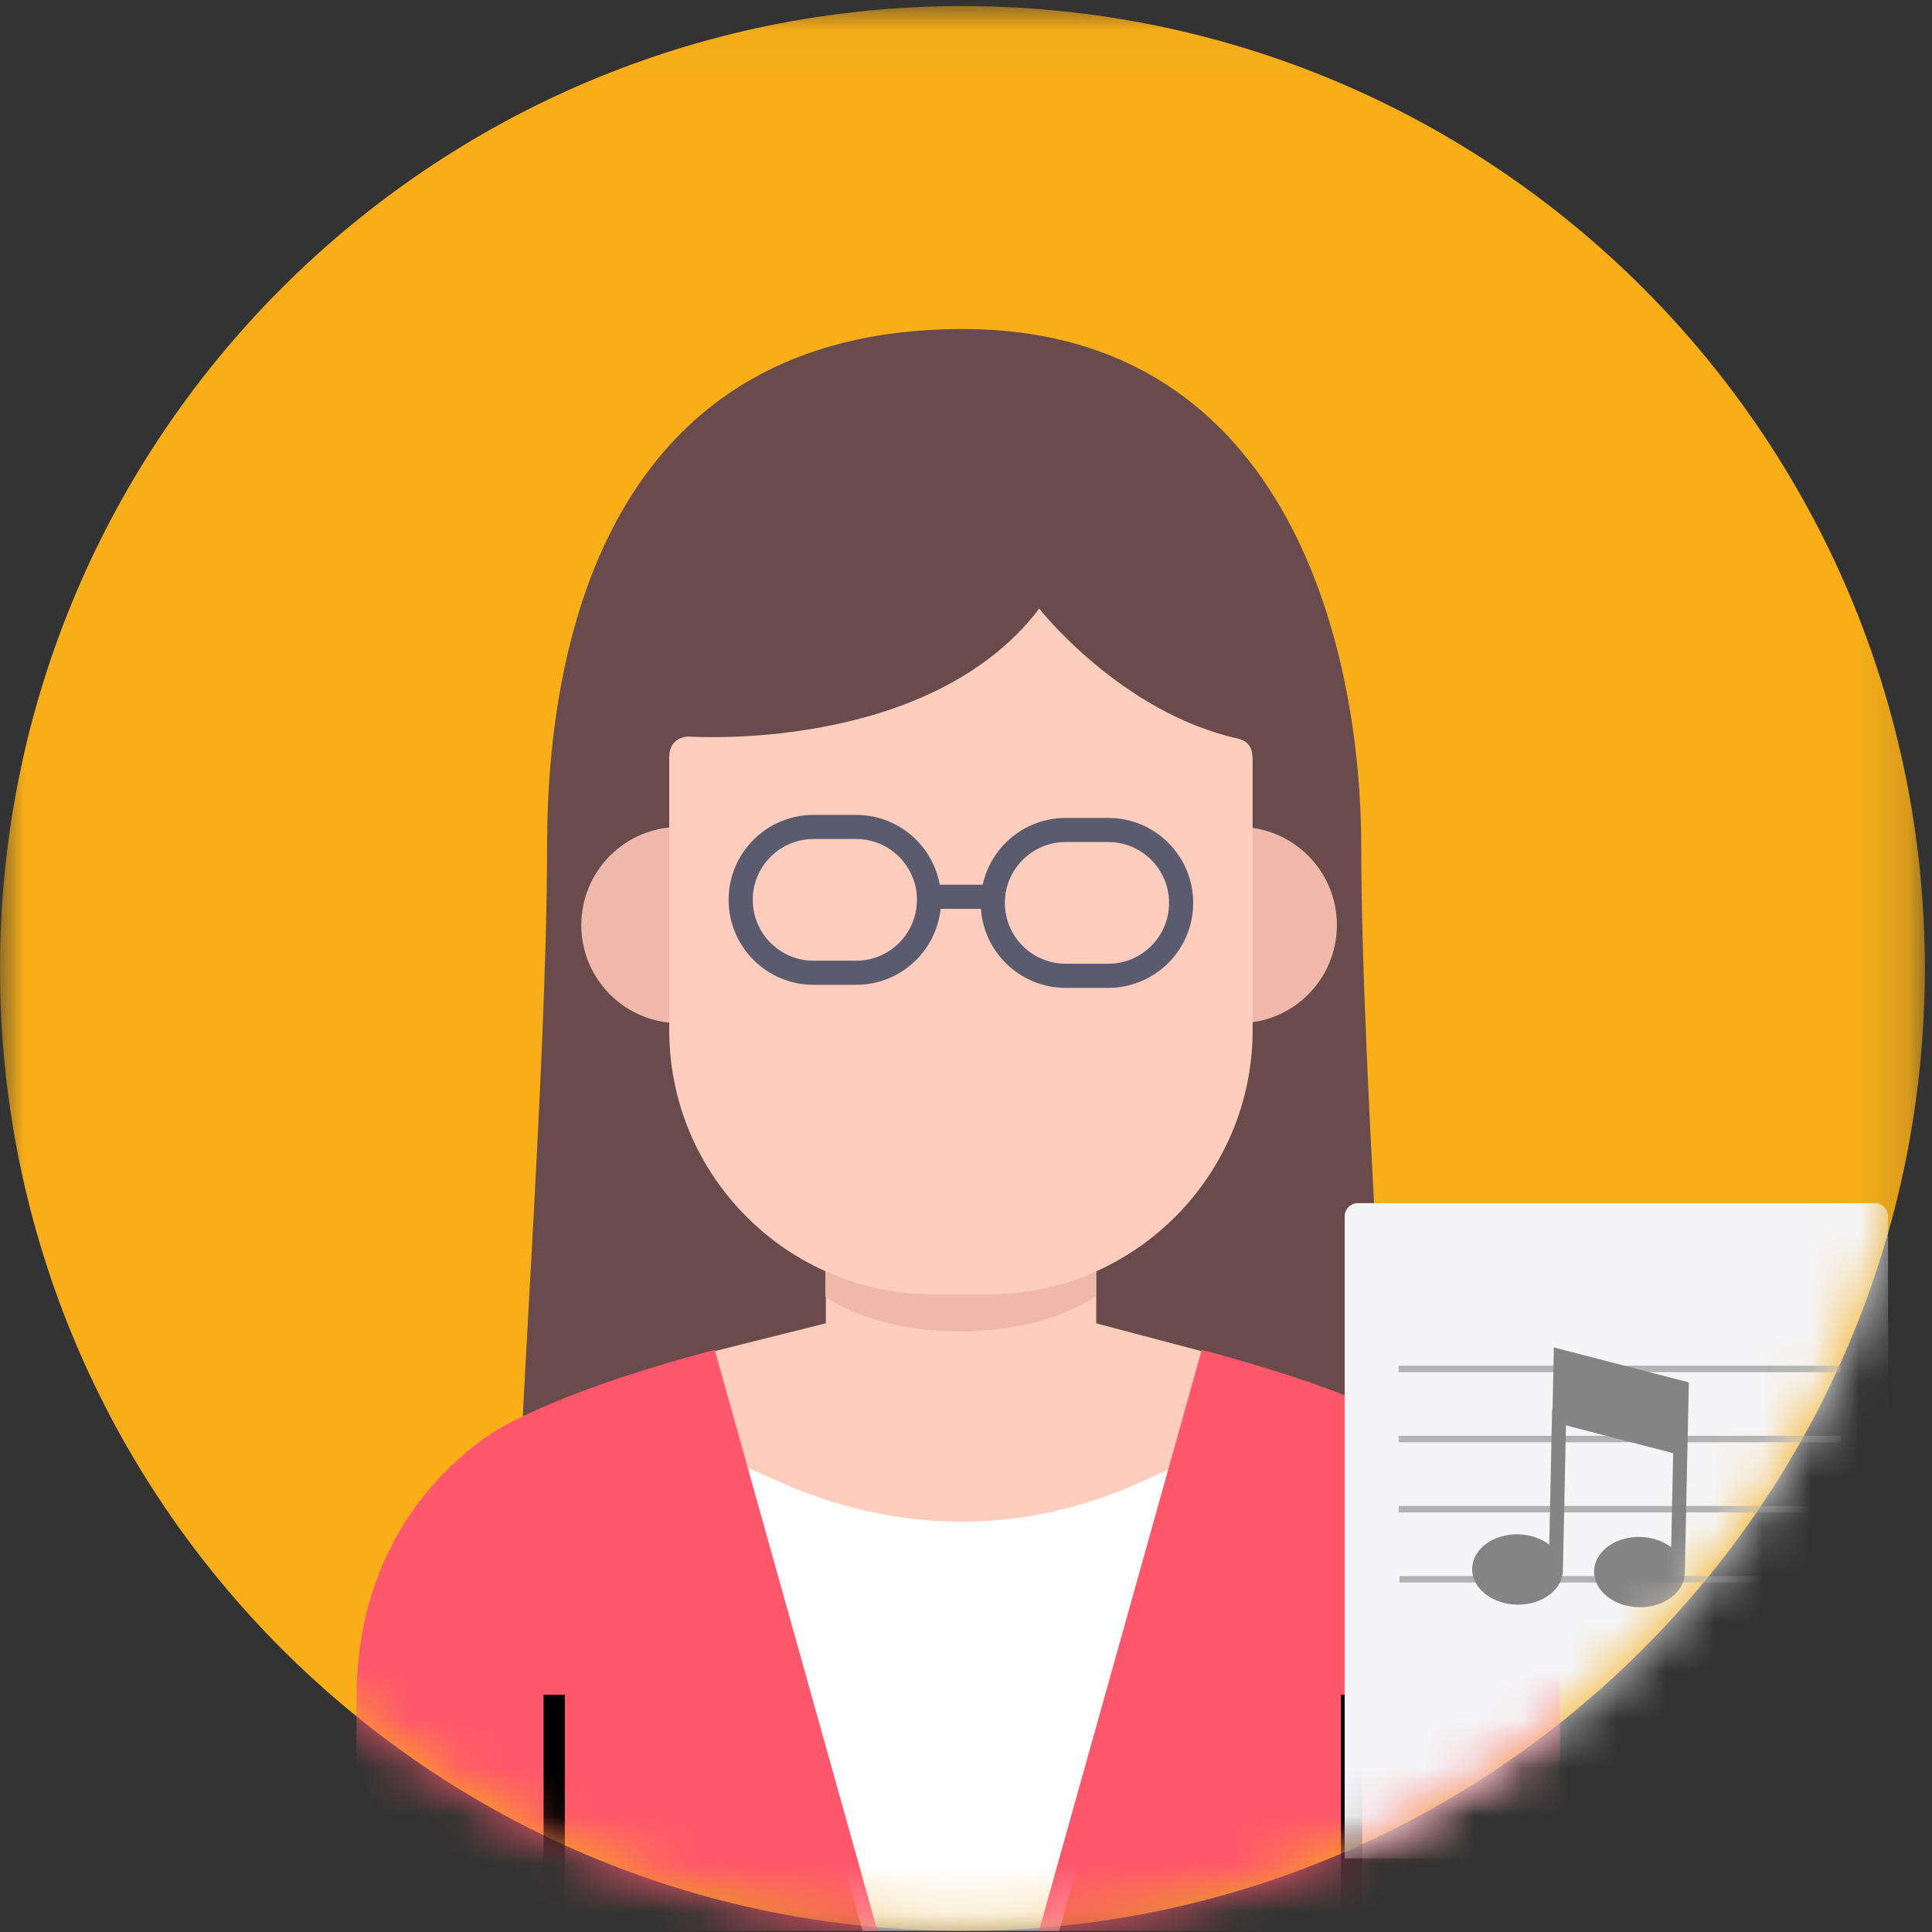 <?xml version="1.0" encoding="UTF-8"?>
<svg width="40px" height="40px" viewBox="0 0 40 40" version="1.1" xmlns="http://www.w3.org/2000/svg" xmlns:xlink="http://www.w3.org/1999/xlink">
    <rect x="0" y="0" width="40" height="40" fill="#333333" stroke="none"/>
    <!-- Generator: Sketch 56.3 (81716) - https://sketch.com -->
    <title>a/illustration/teacher_profile</title>
    <desc>Created with Sketch.</desc>
    <defs>
        <polygon id="path-1" points="0 0.022 39.852 0.022 39.852 39.874 0 39.874"></polygon>
        <path d="M19.926,0.022 C8.921,0.022 0,8.943 0,19.948 L0,19.948 C0,30.953 8.921,39.874 19.926,39.874 L19.926,39.874 C30.931,39.874 39.852,30.953 39.852,19.948 L39.852,19.948" id="path-3"></path>
        <path d="M19.926,0.022 C8.921,0.022 0,8.943 0,19.948 L0,19.948 C0,30.953 8.921,39.874 19.926,39.874 L19.926,39.874 C30.931,39.874 39.852,30.953 39.852,19.948 L39.852,19.948 C39.852,8.943 30.931,0.022 19.926,0.022 Z" id="path-5"></path>
        <path d="M19.926,0.022 C8.921,0.022 0,8.943 0,19.948 L0,19.948 C0,30.953 8.921,39.874 19.926,39.874 L19.926,39.874 C30.931,39.874 39.852,30.953 39.852,19.948 L39.852,19.948" id="path-7"></path>
        <path d="M19.926,0.022 C8.921,0.022 0,8.943 0,19.948 L0,19.948 C0,30.953 8.921,39.874 19.926,39.874 L19.926,39.874 C30.931,39.874 39.852,30.953 39.852,19.948 L39.852,19.948 C39.852,8.943 30.931,0.022 19.926,0.022 Z" id="path-9"></path>
        <path d="M19.926,0.022 C8.921,0.022 0,8.943 0,19.948 L0,19.948 C0,30.953 8.921,39.874 19.926,39.874 L19.926,39.874 C30.931,39.874 39.852,30.953 39.852,19.948 L39.852,19.948" id="path-11"></path>
        <path d="M19.926,0.022 C8.921,0.022 0,8.943 0,19.948 L0,19.948 C0,30.953 8.921,39.874 19.926,39.874 L19.926,39.874 C30.931,39.874 39.852,30.953 39.852,19.948 L39.852,19.948 C39.852,8.943 30.931,0.022 19.926,0.022 Z" id="path-13"></path>
        <path d="M19.926,0.022 C8.921,0.022 0,8.943 0,19.948 L0,19.948 C0,30.953 8.921,39.874 19.926,39.874 L19.926,39.874 C30.931,39.874 39.852,30.953 39.852,19.948 L39.852,19.948" id="path-15"></path>
        <path d="M19.926,0.022 C8.921,0.022 0,8.943 0,19.948 L0,19.948 C0,30.953 8.921,39.874 19.926,39.874 L19.926,39.874 C30.931,39.874 39.852,30.953 39.852,19.948 L39.852,19.948" id="path-17"></path>
        <path d="M19.926,0.022 C8.921,0.022 0,8.943 0,19.948 L0,19.948 C0,30.953 8.921,39.874 19.926,39.874 L19.926,39.874 C30.931,39.874 39.852,30.953 39.852,19.948 L39.852,19.948 C39.852,8.943 30.931,0.022 19.926,0.022 Z" id="path-19"></path>
        <path d="M19.926,0.022 C8.921,0.022 0,8.943 0,19.948 L0,19.948 C0,30.953 8.921,39.874 19.926,39.874 L19.926,39.874 C30.931,39.874 39.852,30.953 39.852,19.948 L39.852,19.948 C39.852,8.943 30.931,0.022 19.926,0.022 Z" id="path-21"></path>
        <path d="M19.926,0.022 C8.921,0.022 0,8.943 0,19.948 L0,19.948 C0,30.953 8.921,39.874 19.926,39.874 L19.926,39.874 C30.931,39.874 39.852,30.953 39.852,19.948 L39.852,19.948 C39.852,8.943 30.931,0.022 19.926,0.022 Z" id="path-23"></path>
        <path d="M19.926,0.022 C8.921,0.022 0,8.943 0,19.948 L0,19.948 C0,30.953 8.921,39.874 19.926,39.874 L19.926,39.874 C30.931,39.874 39.852,30.953 39.852,19.948 L39.852,19.948" id="path-25"></path>
        <path d="M19.926,0.022 C8.921,0.022 0,8.943 0,19.948 L0,19.948 C0,30.953 8.921,39.874 19.926,39.874 L19.926,39.874 C30.931,39.874 39.852,30.953 39.852,19.948 L39.852,19.948 C39.852,8.943 30.931,0.022 19.926,0.022 Z" id="path-27"></path>
        <path d="M19.926,0.022 C8.921,0.022 0,8.943 0,19.948 L0,19.948 C0,30.953 8.921,39.874 19.926,39.874 L19.926,39.874 C30.931,39.874 39.852,30.953 39.852,19.948 L39.852,19.948 C39.852,8.943 30.931,0.022 19.926,0.022 Z" id="path-29"></path>
        <path d="M19.926,0.022 C8.921,0.022 0,8.943 0,19.948 L0,19.948 C0,30.953 8.921,39.874 19.926,39.874 L19.926,39.874 C30.931,39.874 39.852,30.953 39.852,19.948 L39.852,19.948 C39.852,8.943 30.931,0.022 19.926,0.022 Z" id="path-31"></path>
        <path d="M19.926,0.022 C8.921,0.022 0,8.943 0,19.948 L0,19.948 C0,30.953 8.921,39.874 19.926,39.874 L19.926,39.874 C30.931,39.874 39.852,30.953 39.852,19.948 L39.852,19.948 C39.852,8.943 30.931,0.022 19.926,0.022 Z" id="path-33"></path>
        <path d="M19.926,0.022 C8.921,0.022 0,8.943 0,19.948 L0,19.948 C0,30.953 8.921,39.874 19.926,39.874 L19.926,39.874 C30.931,39.874 39.852,30.953 39.852,19.948 L39.852,19.948 C39.852,8.943 30.931,0.022 19.926,0.022 Z" id="path-35"></path>
        <path d="M19.926,0.022 C8.921,0.022 0,8.943 0,19.948 L0,19.948 C0,30.953 8.921,39.874 19.926,39.874 L19.926,39.874 C30.931,39.874 39.852,30.953 39.852,19.948 L39.852,19.948 C39.852,8.943 30.931,0.022 19.926,0.022 Z" id="path-37"></path>
        <path d="M19.926,0.022 C8.921,0.022 0,8.943 0,19.948 L0,19.948 C0,30.953 8.921,39.874 19.926,39.874 L19.926,39.874 C30.931,39.874 39.852,30.953 39.852,19.948 L39.852,19.948 C39.852,8.943 30.931,0.022 19.926,0.022 Z" id="path-39"></path>
        <path d="M19.926,0.022 C8.921,0.022 0,8.943 0,19.948 L0,19.948 C0,30.953 8.921,39.874 19.926,39.874 L19.926,39.874 C30.931,39.874 39.852,30.953 39.852,19.948 L39.852,19.948 C39.852,8.943 30.931,0.022 19.926,0.022 Z" id="path-41"></path>
    </defs>
    <g id="Page-1" stroke="none" stroke-width="1" fill="none" fill-rule="evenodd">
        <g id="resonance_ui-copy-5" transform="translate(-731, -1677)">
            <g id="Stacked-Group" transform="translate(599, 1677)">
                <g id="teacher" transform="translate(132, 0)">
                    <g id="a/illustration/teacher_profile">
                        <g id="Group-65">
                            <g id="Group-3" transform="translate(0, 0.104)">
                                <mask id="mask-2" fill="white">
                                    <use xlink:href="#path-1"></use>
                                </mask>
                                <g id="Clip-2"></g>
                                <path d="M39.852,19.948 C39.852,30.953 30.931,39.874 19.926,39.874 C8.921,39.874 -3.77358491e-05,30.953 -3.77358491e-05,19.948 C-3.77358491e-05,8.943 8.921,0.022 19.926,0.022 C30.931,0.022 39.852,8.943 39.852,19.948" id="Fill-1" fill="#F7AE19" mask="url(#mask-2)"></path>
                            </g>
                            <g id="Group-64" transform="translate(0, 0.104)">
                                <g id="Group-6">
                                    <mask id="mask-4" fill="white">
                                        <use xlink:href="#path-3"></use>
                                    </mask>
                                    <g id="Clip-5"></g>
                                    <path d="M28.183,17.413 C28.183,13.585 26.82,6.708 19.926,6.708 C12.732,6.708 11.327,12.956 11.327,17.413 C11.327,22.232 10.611,31.164 10.803,31.1 C10.813,31.097 15.529,31.095 19.755,31.095 C23.98,31.095 28.697,31.097 28.707,31.1 C28.899,31.164 28.183,22.232 28.183,17.413" id="Fill-4" fill="#694B4B" mask="url(#mask-4)"></path>
                                </g>
                                <g id="Group-9">
                                    <mask id="mask-6" fill="white">
                                        <use xlink:href="#path-5"></use>
                                    </mask>
                                    <g id="Clip-8"></g>
                                    <path d="M22.697,27.295 L22.697,24.582 L21.761,24.826 C21.343,24.935 20.91,24.99 20.475,24.99 L19.33,24.99 C18.893,24.99 18.457,24.934 18.035,24.823 L17.099,24.577 L17.099,27.293 L14.321,27.989 L14.919,30.122 L15.17,30.274 C15.546,30.503 16.571,31.069 17.97,31.375 C18.627,31.52 19.29,31.593 19.94,31.593 L19.94,31.593 C21.551,31.593 23.128,31.148 24.626,30.271 L24.886,30.119 L25.452,28.023 L22.697,27.295 Z" id="Fill-7" fill="#FFCDBE" mask="url(#mask-6)"></path>
                                </g>
                                <g id="Group-12">
                                    <mask id="mask-8" fill="white">
                                        <use xlink:href="#path-7"></use>
                                    </mask>
                                    <g id="Clip-11"></g>
                                    <path d="M19.876,27.463 C21.013,27.463 22.027,27.179 22.686,26.735 L22.686,24.582 L21.751,24.826 C21.332,24.935 20.899,24.99 20.464,24.99 L19.319,24.99 C18.882,24.99 18.446,24.934 18.024,24.823 L17.088,24.577 L17.088,26.75 C17.747,27.185 18.751,27.463 19.876,27.463" id="Fill-10" fill="#EFB8AB" mask="url(#mask-8)"></path>
                                </g>
                                <g id="Group-15">
                                    <mask id="mask-10" fill="white">
                                        <use xlink:href="#path-9"></use>
                                    </mask>
                                    <g id="Clip-14"></g>
                                    <path d="M23.597,30.59 C22.411,31.127 21.169,31.4 19.907,31.4 C19.254,31.4 18.597,31.327 17.955,31.183 C17.351,31.047 16.758,30.851 16.191,30.599 L15.1,30.115 L17.86,39.874 L21.929,39.874 L24.696,30.092 L23.597,30.59 Z" id="Fill-13" fill="#FFFFFF" mask="url(#mask-10)"></path>
                                </g>
                                <g id="Group-18">
                                    <mask id="mask-12" fill="white">
                                        <use xlink:href="#path-11"></use>
                                    </mask>
                                    <g id="Clip-17"></g>
                                    <path d="M29.394,29.503 C29.062,29.313 28.686,29.133 28.293,28.967 L28.115,28.893 C26.906,28.398 25.578,28.026 24.88,27.845 L21.51,39.874 L31.02,39.874 C32.08,39.874 32.269,39.04 32.298,38.638 L32.298,35.053 C32.298,32.122 30.726,30.352 29.394,29.503" id="Fill-16" fill="#FF576C" mask="url(#mask-12)"></path>
                                </g>
                                <g id="Group-21">
                                    <mask id="mask-14" fill="white">
                                        <use xlink:href="#path-13"></use>
                                    </mask>
                                    <g id="Clip-20"></g>
                                    <path d="M14.798,27.845 C14.1,28.026 12.771,28.398 11.562,28.893 L11.385,28.967 C10.992,29.133 10.616,29.313 10.284,29.503 C8.951,30.352 7.38,32.122 7.38,35.053 L7.38,38.639 C7.409,39.04 7.597,39.874 8.657,39.874 L18.167,39.874 L14.798,27.845 Z" id="Fill-19" fill="#FF576C" mask="url(#mask-14)"></path>
                                </g>
                                <g id="Group-24">
                                    <mask id="mask-16" fill="white">
                                        <use xlink:href="#path-15"></use>
                                    </mask>
                                    <g id="Clip-23"></g>
                                    <path d="M25.648,17.017 C25.622,17.017 25.598,17.02 25.572,17.021 L25.572,21.076 C25.598,21.077 25.622,21.08 25.648,21.08 C26.77,21.08 27.679,20.171 27.679,19.049 C27.679,17.926 26.77,17.017 25.648,17.017" id="Fill-22" fill="#EFB8AB" mask="url(#mask-16)"></path>
                                </g>
                                <g id="Group-27">
                                    <mask id="mask-18" fill="white">
                                        <use xlink:href="#path-17"></use>
                                    </mask>
                                    <g id="Clip-26"></g>
                                    <path d="M14.066,17.017 C14.092,17.017 14.116,17.02 14.142,17.021 L14.142,21.076 C14.116,21.077 14.092,21.08 14.066,21.08 C12.944,21.08 12.035,20.171 12.035,19.049 C12.035,17.926 12.944,17.017 14.066,17.017" id="Fill-25" fill="#EFB8AB" mask="url(#mask-18)"></path>
                                </g>
                                <g id="Group-30">
                                    <mask id="mask-20" fill="white">
                                        <use xlink:href="#path-19"></use>
                                    </mask>
                                    <g id="Clip-29"></g>
                                    <path d="M25.934,15.621 C25.928,15.502 25.934,15.257 25.629,15.188 C23.195,14.644 21.516,12.496 21.516,12.496 C19.234,15.503 14.26,15.145 14.26,15.145 C14.26,15.145 13.856,15.137 13.856,15.57 L13.856,21.226 C13.856,24.24 16.308,26.693 19.322,26.693 L20.467,26.693 C23.481,26.693 25.934,24.24 25.934,21.226 L25.934,15.621 Z" id="Fill-28" fill="#FFCDBE" mask="url(#mask-20)"></path>
                                </g>
                                <g id="Group-33">
                                    <mask id="mask-22" fill="white">
                                        <use xlink:href="#path-21"></use>
                                    </mask>
                                    <g id="Clip-32"></g>
                                    <path d="M17.725,20.036 L16.844,20.036 C16.011,20.036 15.335,19.36 15.335,18.526 C15.335,17.693 16.011,17.017 16.844,17.017 L17.725,17.017 C18.558,17.017 19.234,17.693 19.234,18.526 C19.234,19.36 18.558,20.036 17.725,20.036 Z" id="Stroke-31" stroke="#5B5B70" stroke-width="0.5" mask="url(#mask-22)"></path>
                                </g>
                                <g id="Group-36">
                                    <mask id="mask-24" fill="white">
                                        <use xlink:href="#path-23"></use>
                                    </mask>
                                    <g id="Clip-35"></g>
                                    <path d="M22.945,20.099 L22.064,20.099 C21.231,20.099 20.555,19.423 20.555,18.589 C20.555,17.756 21.231,17.08 22.064,17.08 L22.945,17.08 C23.778,17.08 24.454,17.756 24.454,18.589 C24.454,19.423 23.778,20.099 22.945,20.099 Z" id="Stroke-34" stroke="#5B5B70" stroke-width="0.5" mask="url(#mask-24)"></path>
                                </g>
                                <g id="Group-39">
                                    <mask id="mask-26" fill="white">
                                        <use xlink:href="#path-25"></use>
                                    </mask>
                                    <g id="Clip-38"></g>
                                    <path d="M19.297,18.463 L20.555,18.463" id="Stroke-37" stroke="#5B5B70" stroke-width="0.5" mask="url(#mask-26)"></path>
                                </g>
                                <g id="Group-42">
                                    <mask id="mask-28" fill="white">
                                        <use xlink:href="#path-27"></use>
                                    </mask>
                                    <g id="Clip-41"></g>
                                    <polygon id="Fill-40" fill="#000000" mask="url(#mask-28)" points="11.254 39.874 11.694 39.874 11.694 34.983 11.254 34.983"></polygon>
                                </g>
                                <g id="Group-45">
                                    <mask id="mask-30" fill="white">
                                        <use xlink:href="#path-29"></use>
                                    </mask>
                                    <g id="Clip-44"></g>
                                    <polygon id="Fill-43" fill="#000000" mask="url(#mask-30)" points="27.763 39.874 28.204 39.874 28.204 34.983 27.763 34.983"></polygon>
                                </g>
                                <g id="Group-48">
                                    <mask id="mask-32" fill="white">
                                        <use xlink:href="#path-31"></use>
                                    </mask>
                                    <g id="Clip-47"></g>
                                    <path d="M39.09,38.373 L27.84,38.373 L27.84,25.078 C27.84,24.928 27.962,24.806 28.112,24.806 L38.817,24.806 C38.968,24.806 39.09,24.928 39.09,25.078 L39.09,38.373 Z" id="Fill-46" fill="#F5F5F7" mask="url(#mask-32)"></path>
                                </g>
                                <g id="Group-51">
                                    <mask id="mask-34" fill="white">
                                        <use xlink:href="#path-33"></use>
                                    </mask>
                                    <g id="Clip-50"></g>
                                    <polygon id="Fill-49" fill="#B2B2B2" mask="url(#mask-34)" points="28.958 28.305 38.105 28.305 38.105 28.171 28.958 28.171"></polygon>
                                </g>
                                <g id="Group-54">
                                    <mask id="mask-36" fill="white">
                                        <use xlink:href="#path-35"></use>
                                    </mask>
                                    <g id="Clip-53"></g>
                                    <polygon id="Fill-52" fill="#B2B2B2" mask="url(#mask-36)" points="28.958 29.757 38.105 29.757 38.105 29.623 28.958 29.623"></polygon>
                                </g>
                                <g id="Group-57">
                                    <mask id="mask-38" fill="white">
                                        <use xlink:href="#path-37"></use>
                                    </mask>
                                    <g id="Clip-56"></g>
                                    <polygon id="Fill-55" fill="#B2B2B2" mask="url(#mask-38)" points="28.958 31.209 38.105 31.209 38.105 31.075 28.958 31.075"></polygon>
                                </g>
                                <g id="Group-60">
                                    <mask id="mask-40" fill="white">
                                        <use xlink:href="#path-39"></use>
                                    </mask>
                                    <g id="Clip-59"></g>
                                    <polygon id="Fill-58" fill="#B2B2B2" mask="url(#mask-40)" points="28.975 32.661 38.122 32.661 38.122 32.527 28.975 32.527"></polygon>
                                </g>
                                <g id="Group-63">
                                    <mask id="mask-42" fill="white">
                                        <use xlink:href="#path-41"></use>
                                    </mask>
                                    <g id="Clip-62"></g>
                                    <path d="M32.17,27.793 L32.144,29.059 C32.139,29.076 32.135,29.093 32.134,29.111 L32.076,31.877 C31.91,31.75 31.685,31.668 31.435,31.662 C30.916,31.651 30.488,31.968 30.48,32.371 C30.471,32.773 30.885,33.108 31.404,33.119 C31.922,33.13 32.35,32.813 32.358,32.41 L32.422,29.407 L34.641,29.982 L34.6,31.931 C34.434,31.803 34.209,31.721 33.958,31.716 C33.44,31.705 33.012,32.022 33.004,32.424 C32.995,32.826 33.409,33.161 33.928,33.172 C34.446,33.183 34.874,32.866 34.882,32.464 L34.933,30.058 L34.952,29.171 L34.966,28.517 L32.17,27.793 Z" id="Fill-61" fill="#848484" mask="url(#mask-42)"></path>
                                </g>
                            </g>
                        </g>
                    </g>
                </g>
            </g>
        </g>
    </g>
</svg>